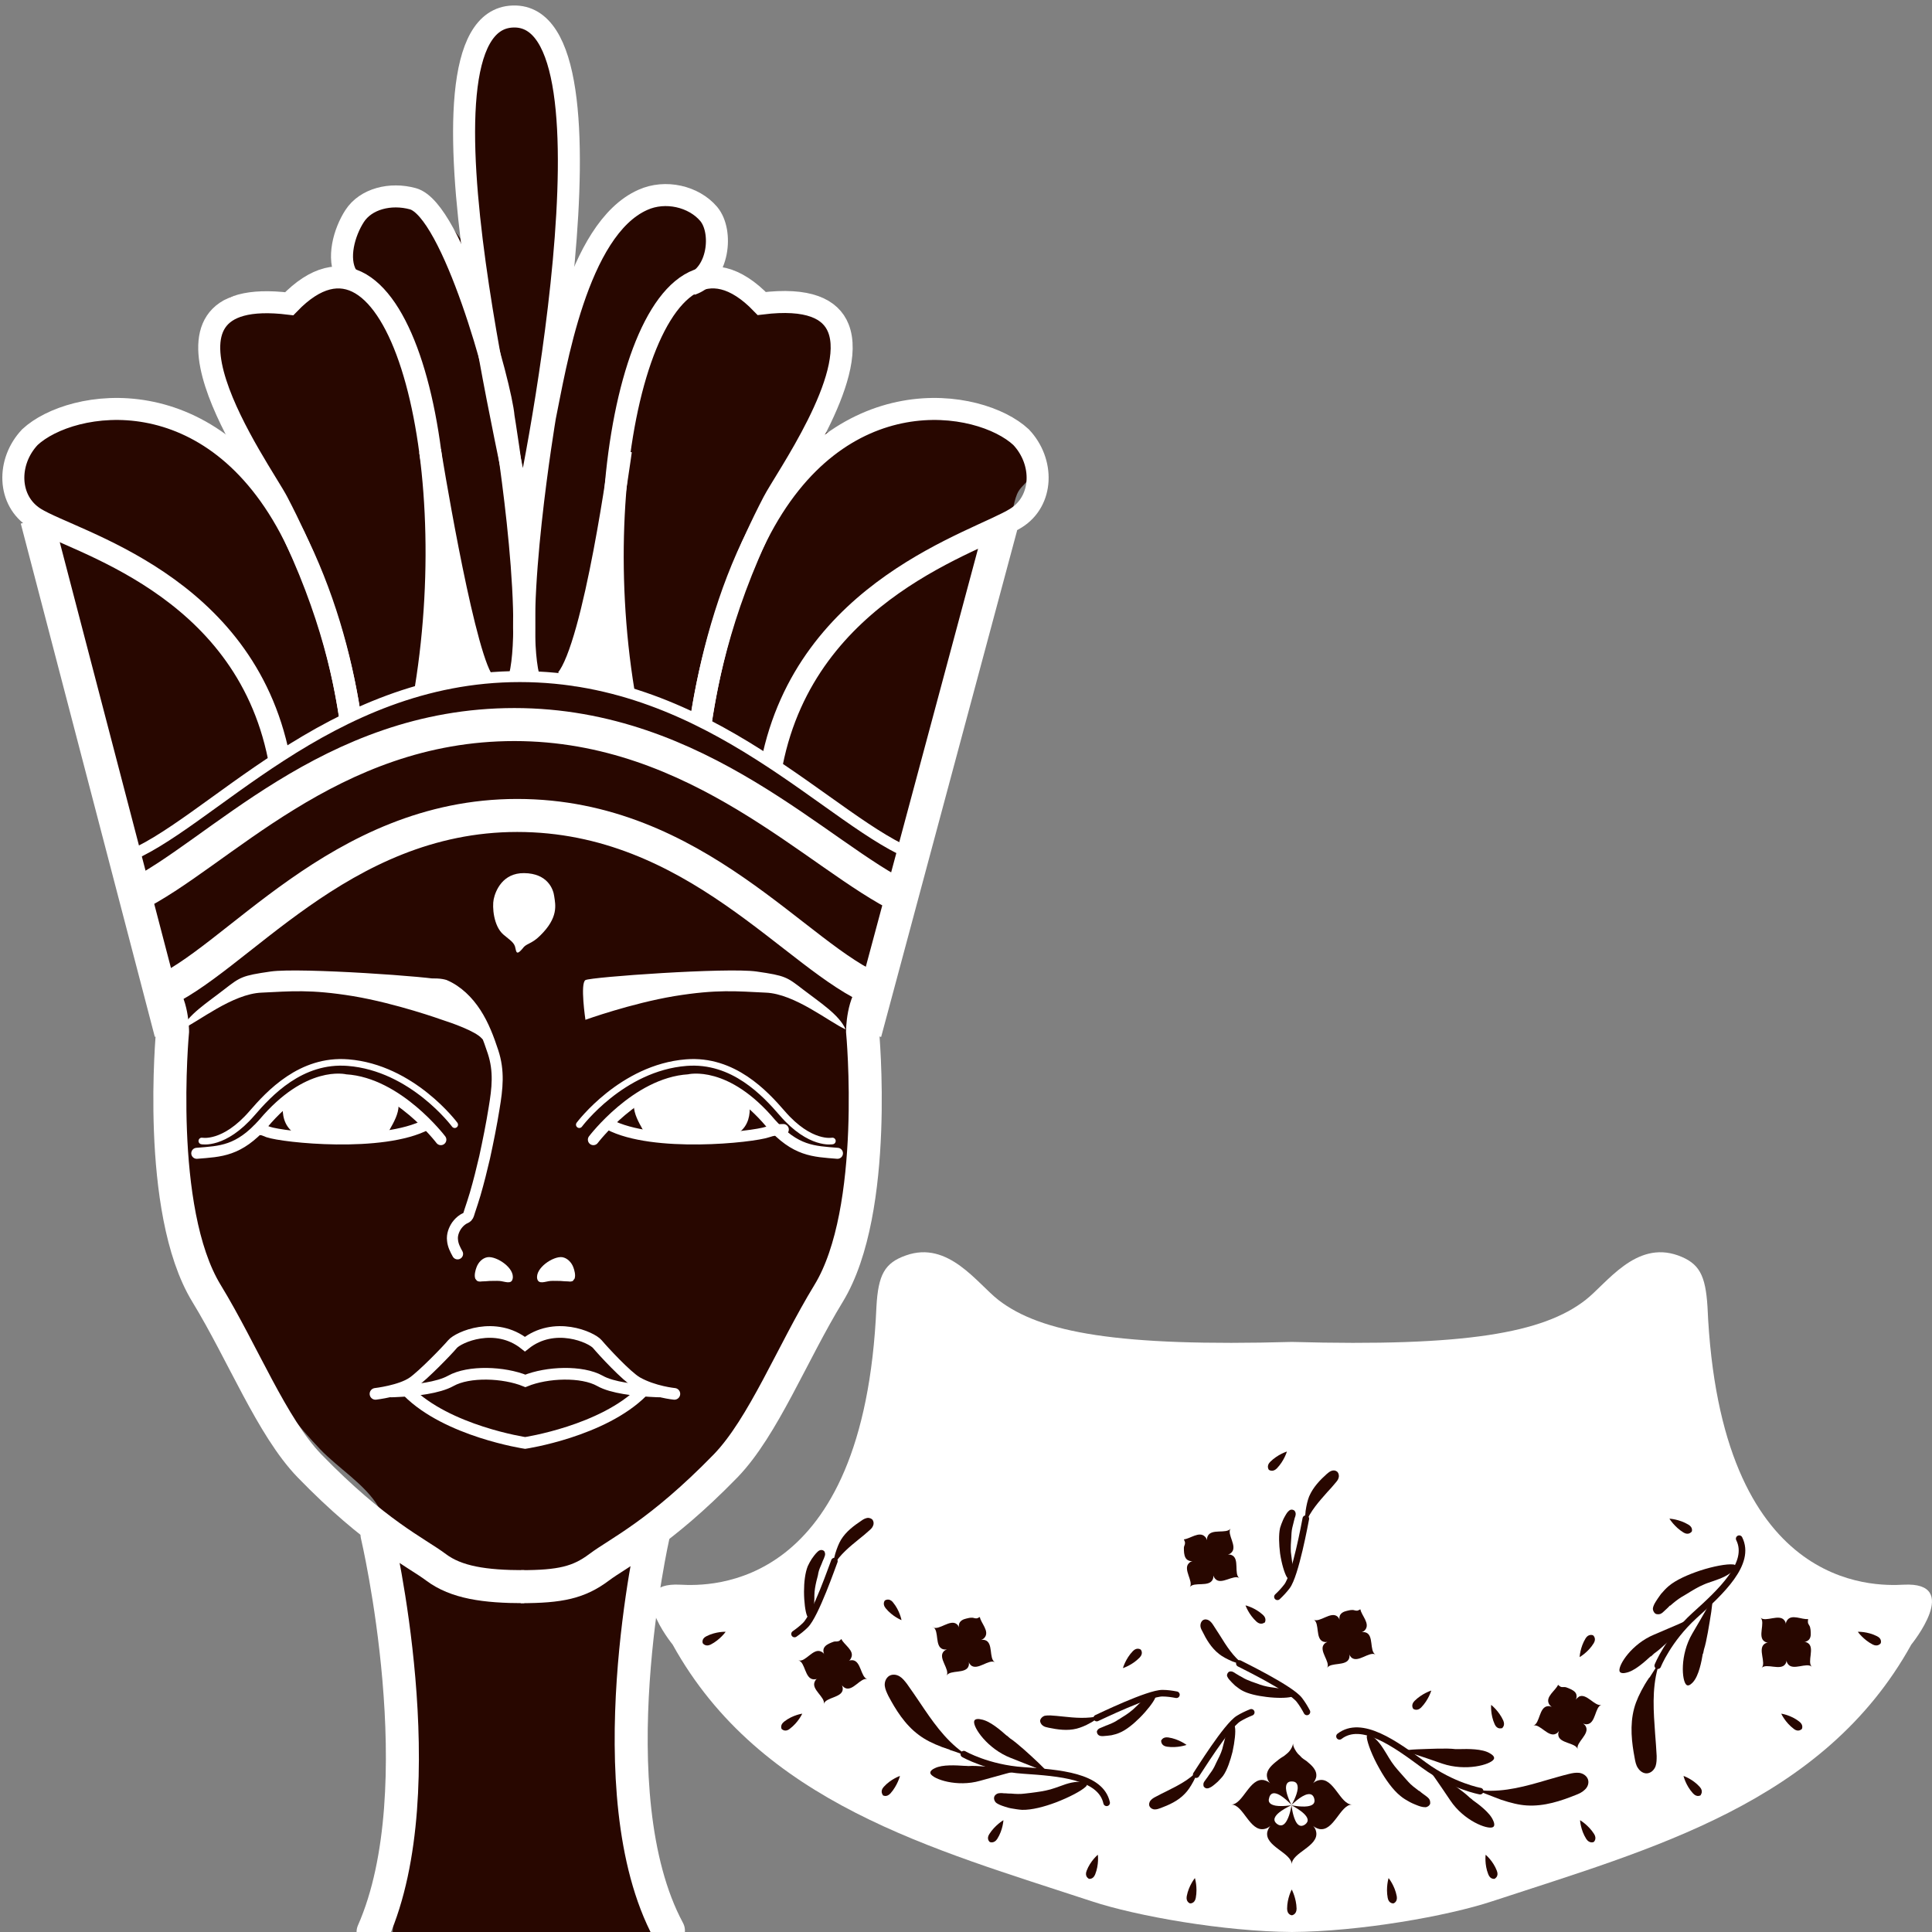<?xml version="1.0" encoding="UTF-8"?>
<svg id="_圖層_2" data-name="圖層 2" xmlns="http://www.w3.org/2000/svg" xmlns:xlink="http://www.w3.org/1999/xlink" viewBox="0 0 87.78 87.78">
  <rect x="0" y="0" width="87.78" height="87.78" fill="#808080" stroke="none"/>
  <defs>
    <style>
      .cls-1, .cls-2, .cls-3, .cls-4, .cls-5, .cls-6, .cls-7, .cls-8, .cls-9 {
        fill: none;
      }

      .cls-2, .cls-3 {
        stroke-width: 1.5px;
      }

      .cls-2, .cls-3, .cls-4, .cls-5, .cls-6, .cls-7, .cls-8, .cls-9 {
        stroke-miterlimit: 10;
      }

      .cls-2, .cls-3, .cls-4, .cls-5, .cls-7, .cls-8, .cls-9 {
        stroke: #fff;
      }

      .cls-2, .cls-4, .cls-6, .cls-7, .cls-8 {
        stroke-linecap: round;
      }

      .cls-10 {
        clip-path: url(#clippath);
      }

      .cls-11 {
        fill: #fff;
      }

      .cls-12 {
        fill: #280700;
      }

      .cls-4, .cls-9 {
        stroke-width: .5px;
      }

      .cls-6 {
        stroke: #280700;
      }

      .cls-6, .cls-7 {
        stroke-width: .3px;
      }

      .cls-8 {
        stroke-width: .53px;
      }
    </style>
    <clipPath id="clippath">
      <rect class="cls-1" width="87.78" height="87.78"/>
    </clipPath>
  </defs>
  <g id="_圖層_1-2" data-name="圖層 1">
    <g class="cls-10">
      <path class="cls-12" d="M40.37,42.16c-.3,1.03-.77,2.13-.94,3.18-.18,1.16,.25,2.41,.15,3.59-.04,.49-.15,1.01-.15,1.52,0,.66-.2,1.36-.31,1.9-.15,.75-.15,1.53-.3,2.29-.28,1.43-.75,2.83-1.51,4.09-1.45,2.4-2.61,5-4.46,7.14-1.01,1.17-2.16,2.32-2.75,3.75-.59,1.43-.47,3.22-.69,4.75-.25,1.75-.25,3.57-.48,5.33-.21,1.63,.03,3.09,.5,4.67,.19,.63,.41,1.24,.73,1.83,.27,.5,.86,1.8,.86,1.8l-13.18-.16s.09-1.25,.09-1.89c0-.81-.08-1.53-.08-2.34,0-.91,.15-1.71,.23-2.58,.15-1.54,.19-3.12,.19-4.66,0-1.45-.01-2.87-.25-4.25-.22-1.29-.13-2.48-.82-3.65-.62-1.04-1.82-1.75-2.66-2.63-.97-1.02-1.85-2.12-2.58-3.32-.47-.77-.79-1.53-1.41-2.17-.61-.63-1.13-1.34-1.55-2.11-.81-1.51-1.18-3.23-1.06-4.94,.2-2.9-.12-5.84-.67-8.6-.34-1.68-.53-3.39-.91-5.08-.46-2.04-1.15-3.98-1.58-5.98-.36-1.68-.88-3.2-1.56-4.78-.48-1.09-.84-2.11-1.1-3.27-.19-.86-.37-1.5-.75-2.3-.38-.8-.9-1.59-.58-2.51,.45-1.28,1.4-1.76,2.57-2.27,.39-.17,.65-.09,1.06-.06,.75,.06,1.4,.09,2.1,.25,1.36,.3,2.78,.85,4.03,1.43,.29-.83-.21-1.96-.47-2.76-.31-.98-.99-3.52,.54-3.92,.85-.22,1.67,.33,2.49,.1,.69-.19,1.58-.65,1.98-1.26,.44-.66,.6-1.46,.94-2.17,.56-1.14,1.56-1.64,2.84-1.11,.89,.38,1.96,1.52,2.4,2.41-.16-.31,0-1.09,.02-1.44,.02-.52,.06-1.03,.09-1.55,.05-.9-.13-1.68-.2-2.56-.04-.47,0-.96,0-1.44,0-.48,0-.97,.16-1.43,.13-.39,.35-.7,.46-1.1s.18-.7,.52-1c.77-.67,1.99-.23,2.55,.53,.38,.52,.48,1.48,.48,2.11,0,.87,.1,1.74,.17,2.6,.09,1.11,.17,2.14,.33,3.23,.08,.55,.09,1.1,.09,1.67,0,.54,.2,1.13,0,1.64,.34-.82,.78-1.43,1.36-2.09,.49-.56,.91-1.25,1.63-1.57,.63-.28,1.33-.54,2.04-.4,.7,.14,1.33,.3,1.42,1.07,.09,.77-.1,1.66,.08,2.41,.29,.1,.33,.45,.57,.6,.16,.11,.44,.11,.65,.26,.47,.37,.69,.63,1.36,.57,.99-.1,2.64-.37,2.99,.91,.29,1.08-.14,1.95-.4,2.94-.27,1.03-.33,2.03-1.01,2.87,.05-.55,1.7-.75,2.16-.83,.89-.14,1.71-.63,2.57-.73,1.46-.16,3.65-.06,4.75,1,.56,.53,1.1,1.33,.62,2.08-.17,.26-.39,.37-.52,.68-.19,.46-.22,1.01-.35,1.49-.09,.34-.29,.61-.44,.92-.16,.34-.24,.7-.37,1.06-.39,1.11-.62,2.08-.77,3.26-.1,.83-.25,1.62-.42,2.43-.28,1.35-.88,2.68-1.36,4-.73,2.01-1.41,4.02-2,6.07-.05,.16-.09,.31-.14,.47Z"/>
      <g>
        <path class="cls-3" d="M23.82,72.09c-1.8,0-3.09-.19-4.01-.88-.92-.69-2.75-1.52-5.75-4.61-1.71-1.77-3.02-5.12-4.68-7.84-2.31-3.79-1.54-11.9-1.54-11.9,0,0,0-1.36-.62-1.86"/>
        <path class="cls-11" d="M26.6,46.34s-.25-1.67,0-1.81c.25-.14,6.44-.58,7.77-.39,1.32,.19,1.38,.25,2.12,.82s1.65,1.15,1.93,1.81c-.74-.33-2.31-1.62-3.63-1.67-1.32-.06-2.2-.16-4.16,.16-1.96,.33-4.02,1.07-4.02,1.07Z"/>
        <path class="cls-11" d="M21.6,45.77s-.45-.89-1.43-.99c-.02-.13-.05-.22-.1-.25-.25-.14-6.44-.58-7.77-.39-1.32,.19-1.38,.25-2.12,.82-.74,.58-1.65,1.15-1.93,1.81,.74-.33,2.31-1.62,3.64-1.67,1.32-.06,2.2-.16,4.16,.16,1.96,.33,4.02,1.07,4.02,1.07h0c.47,.15,1.52,.52,1.81,.84,.38,.42-.29-1.41-.29-1.41Z"/>
        <path class="cls-3" d="M39.81,44.99c-3.56-1.41-8.19-7.94-16.31-7.94s-12.83,6.69-16.39,8.11"/>
        <path class="cls-4" d="M11.72,51.32c.24,0,.25,.03,.46,.11,.69,.24,5.2,.72,7.21-.34"/>
        <path class="cls-4" d="M35.59,51.32c-.24,0-.49,.03-.71,.11-.69,.24-5.2,.72-7.21-.34"/>
        <path class="cls-8" d="M30.64,63.33s-.94-.09-1.7-.52c-.48-.28-1.54-1.43-1.8-1.74-.26-.31-1.95-1.07-3.29,0-1.34-1.07-3.03-.31-3.29,0-.26,.31-1.34,1.42-1.8,1.74-.56,.39-1.7,.52-1.7,.52"/>
        <path class="cls-8" d="M29.97,63.22s-.19,0-.46-.02c-.62-.04-1.69-.14-2.25-.46-.82-.46-2.41-.4-3.39,0-.98-.4-2.57-.46-3.39,0-.57,.32-1.64,.43-2.25,.46-.28,.02-.46,.02-.46,.02"/>
        <path class="cls-8" d="M29.19,63.22c-1.8,1.81-5.33,2.34-5.33,2.34,0,0-3.53-.53-5.33-2.34"/>
        <path class="cls-11" d="M21.66,58.18c.07,.06,.15,.05,.24,.04,.11,0,.22-.01,.34-.02,.15,0,.31-.01,.46,0,.23,.02,.53,.17,.59-.09,.12-.49-.73-1.05-1.14-.99-.24,.04-.42,.24-.5,.46-.05,.13-.11,.36-.06,.5,0,.02,.02,.04,.04,.06,.01,.02,.02,.03,.03,.04Z"/>
        <path class="cls-11" d="M26.05,58.18c-.07,.06-.15,.05-.24,.04-.11,0-.22-.01-.34-.02-.15,0-.31-.01-.46,0-.23,.02-.53,.17-.6-.09-.11-.49,.73-1.05,1.14-.99,.23,.04,.42,.24,.5,.46,.05,.13,.11,.36,.06,.5,0,.02-.02,.04-.04,.06-.01,.02-.02,.03-.03,.04Z"/>
        <path class="cls-4" d="M19.47,44.76c.33-.12,.73,0,.73,0,.59,.25,1.07,.73,1.42,1.27,.35,.54,.58,1.15,.78,1.76,.29,.88,.2,1.66,.05,2.56-.12,.75-.27,1.49-.43,2.23-.13,.56-.27,1.12-.43,1.67-.08,.26-.16,.52-.25,.78-.03,.09-.05,.2-.11,.26-.05,.05-.13,.07-.19,.11-.12,.08-.2,.16-.29,.28-.13,.19-.22,.43-.19,.67,.02,.23,.12,.42,.23,.62"/>
        <line class="cls-3" x1="1.67" y1="23.6" x2="7.76" y2="46.92"/>
        <line class="cls-3" x1="39.31" y1="46.92" x2="45.49" y2="23.9"/>
        <path class="cls-3" d="M41.06,40.8c-3.86-1.85-9.29-7.88-17.69-7.88s-13.47,5.94-17.33,7.81"/>
        <path class="cls-9" d="M41.65,38.9c-3.83-1.41-9.29-8.16-18.03-8.16s-14.18,6.85-18,8.26"/>
        <path class="cls-5" d="M15.92,32.66c-.44-2.93-1.26-5.72-2.57-8.33-3.69-7.31-10.13-6.2-11.99-4.47-1.06,1.12-1.02,2.9,.23,3.68,1.74,1.09,9.49,2.95,11.08,10.87"/>
        <path class="cls-5" d="M15.92,32.66c-.31-2.08-1.01-5.44-3.31-9.85-.76-1.46-6.9-9.92,.53-9.01,4.83-5.01,7.96,6.67,6.2,17.5"/>
        <g>
          <path class="cls-5" d="M31.83,32.87c.44-2.93,1.26-5.94,2.57-8.54,3.69-7.31,10.13-6.2,11.99-4.47,1.06,1.12,1.02,2.9-.23,3.68-1.74,1.09-9.51,3.21-11.09,11.14"/>
          <path class="cls-5" d="M31.83,32.87c.31-2.08,1.01-5.65,3.31-10.07,.54-1.04,3.84-5.67,2.95-7.89-.35-.88-1.37-1.38-3.48-1.12-4.83-5.01-8.05,6.79-6.28,17.62"/>
        </g>
        <path class="cls-5" d="M19.54,20.48s1.38,8.58,2.32,10.31"/>
        <path class="cls-5" d="M28.21,20.48s-1.19,8.86-2.47,10.39"/>
        <path class="cls-5" d="M23.72,23.85c.1-1-5.69-22.94-.41-23.1,5.28-.17,.73,22.1,.41,23.1"/>
        <path class="cls-5" d="M15.75,12.52c-.45-.78-.11-1.97,.36-2.7,.51-.79,1.63-1.07,2.65-.79,1.81,.5,4.01,8.53,4.12,9.91,0,0,1.46,8.77,.74,11.8"/>
        <path class="cls-5" d="M24.01,30.74c-.72-3.03,.75-11.8,.75-11.8,.46-2.22,1.44-8.53,4.45-9.86,1.02-.46,2.31-.16,2.99,.64,.67,.8,.46,2.78-.8,3.2"/>
        <path class="cls-11" d="M23.74,43.1s-.16,.2-.23,.18c-.03,0-.06-.03-.09-.19-.04-.27-.25-.37-.55-.63-.45-.39-.51-1.26-.44-1.6,.08-.39,.41-1.2,1.38-1.19,1.07,.01,1.33,.73,1.37,1.05,.06,.4,.2,.97-.64,1.79-.4,.4-.63,.34-.8,.59Z"/>
        <path class="cls-3" d="M23.66,72.09c1.8,0,2.64-.19,3.56-.88,.92-.69,2.74-1.52,5.75-4.61,1.71-1.77,3.02-5.12,4.68-7.84,2.31-3.79,1.54-11.9,1.54-11.9,0,0,0-1.36,.62-1.86"/>
        <path class="cls-11" d="M20.21,24.85s-.1,6.08-.67,6.32c.97-.13,2.32-.37,2.32-.37l-1.65-5.95Z"/>
        <path class="cls-11" d="M27.44,24.85s-.79,5.67-1.66,5.8c.54,.31,2.84,.84,2.84,.84l-1.18-6.65Z"/>
        <g>
          <path class="cls-4" d="M20.03,51.78s-1.96-2.58-4.33-2.72c0,0-1.69-.44-3.73,1.98-1.13,1.27-1.94,1.27-3.03,1.36"/>
          <path class="cls-7" d="M9.17,51.84s1.01,.21,2.28-1.26c.77-.89,2.22-2.47,4.36-2.3,2.93,.23,4.85,2.82,4.85,2.82"/>
          <path class="cls-11" d="M12.89,49.99s-.46,1.76,1.59,1.77c2.05,0,2.55-.05,3.07-.12,.08-.31,.94-1.31,.36-1.91-.58-.59-3.23-.99-5.02,.25Z"/>
          <path class="cls-4" d="M26.96,51.78s1.96-2.58,4.33-2.72c0,0,1.69-.44,3.73,1.98,1.13,1.27,1.94,1.27,3.03,1.36"/>
          <path class="cls-7" d="M37.82,51.84s-1.01,.21-2.28-1.26c-.77-.89-2.22-2.47-4.36-2.3-2.93,.23-4.86,2.82-4.86,2.82"/>
          <path class="cls-11" d="M34.02,49.99s.46,1.76-1.59,1.77c-2.05,0-2.55-.05-3.07-.12-.08-.31-.94-1.31-.36-1.91,.58-.59,3.23-.99,5.02,.25Z"/>
        </g>
      </g>
      <path class="cls-2" d="M29.69,69.71s-2.68,11.76,.68,18.01"/>
      <path class="cls-2" d="M17.13,69.73s2.71,11.5-.18,18.05"/>
      <g>
        <path class="cls-11" d="M58.69,87.78c3.09-.02,7.07-.72,9.12-1.4,7.19-2.37,15.04-4.45,19.03-11.66,0,0,2.33-2.86-.35-2.72-1.33,.07-8.36,.29-8.91-12.62-.09-1.46-.38-1.99-1.34-2.34-1.93-.69-3.24,1.28-4.21,2.03-1.92,1.49-5.42,2.12-13.33,1.9h0c-7.91,.22-11.41-.42-13.33-1.9-.97-.75-2.28-2.72-4.21-2.03-.97,.34-1.26,.88-1.34,2.34-.56,12.91-7.59,12.69-8.91,12.62-2.68-.14-.35,2.72-.35,2.72,3.99,7.21,11.84,9.29,19.03,11.66,2.05,.68,6.03,1.38,9.12,1.4Z"/>
        <g>
          <g>
            <g>
              <path class="cls-12" d="M67.86,81.64c-.19-.07-.4-.16-.52-.2l-.38-.12,.4,.03c1.01,.08,1.99-.2,2.94-.48,.32-.09,.65-.19,.98-.27,.16-.04,.32-.07,.48-.05,.19,.03,.34,.15,.39,.3,.05,.15,0,.34-.15,.47-.11,.11-.26,.18-.42,.24-.65,.26-1.41,.52-2.21,.47-.34-.02-.72-.11-1.17-.26-.08-.03-.21-.08-.34-.13Z"/>
              <path class="cls-12" d="M66.32,79.47c-.1,0-.17,0-.2,0-.38-.05-1.16-.01-1.73,.01-.29,.01-.52,.05-.58,.04v.05c.2,.04,.6,.17,1.72,.56,1.07,.36,2.19,.05,2.34-.2,.07-.12-.11-.23-.18-.27-.34-.21-1.01-.2-1.37-.19Z"/>
              <path class="cls-12" d="M66.9,81.77c-.07-.05-.13-.1-.15-.12-.27-.26-.89-.69-1.35-1-.23-.16-.43-.27-.48-.31l-.03,.03c.13,.15,.37,.49,1.01,1.44,.61,.91,1.67,1.32,1.92,1.21,.13-.05,.05-.25,.02-.31-.15-.36-.67-.74-.95-.94Z"/>
              <path class="cls-12" d="M62.17,78.8s.08,.02,.11,.04c.34,.22,.51,.51,.72,.85,.07,.12,.15,.25,.23,.37,.16,.24,.38,.47,.58,.7,.06,.07,.12,.13,.17,.19,.14,.16,.32,.29,.49,.42h.02c.05,.05,.11,.09,.16,.13,.05,.04,.1,.07,.15,.11,.09,.07,.17,.13,.18,.27,0,.03,0,.05,0,.07-.03,.09-.13,.16-.22,.16-.07,0-.14-.01-.21-.03-.09-.02-.42-.16-.49-.2-.16-.09-.3-.17-.43-.28-.34-.27-.69-.76-.96-1.25-.32-.56-.54-1.14-.57-1.41-.01-.09,.03-.13,.09-.14Z"/>
            </g>
            <path class="cls-6" d="M67.25,81.38s-1.24-.22-2.55-1.18c-1.31-.97-2.84-2.08-3.84-1.31"/>
          </g>
          <g>
            <g>
              <path class="cls-12" d="M74.94,76.23c.11-.17,.23-.36,.3-.47l.19-.35-.11,.38c-.27,.98-.19,1.99-.12,2.98,.03,.33,.05,.68,.07,1.01,0,.16,0,.32-.05,.47-.07,.18-.21,.3-.37,.32-.16,.02-.33-.08-.43-.24-.09-.13-.12-.29-.15-.46-.13-.68-.23-1.49-.02-2.26,.09-.33,.25-.68,.49-1.09,.04-.07,.12-.19,.2-.31Z"/>
              <path class="cls-12" d="M77.38,75.14c.02-.09,.03-.17,.04-.2,.12-.36,.24-1.14,.33-1.7,.04-.29,.06-.52,.07-.58l-.04-.02c-.08,.19-.29,.56-.89,1.58-.57,.97-.48,2.14-.27,2.33,.11,.09,.25-.07,.3-.12,.27-.3,.39-.95,.45-1.31Z"/>
              <path class="cls-12" d="M75.01,75.26c.07-.06,.12-.11,.14-.13,.31-.21,.85-.74,1.24-1.12,.2-.2,.35-.37,.39-.41l-.02-.04c-.18,.1-.55,.26-1.61,.71-1.01,.42-1.62,1.37-1.57,1.65,.03,.13,.23,.1,.3,.08,.38-.07,.86-.51,1.11-.74Z"/>
              <path class="cls-12" d="M78.86,71.21s-.03,.07-.06,.1c-.28,.29-.6,.4-.97,.53-.14,.05-.28,.09-.41,.15-.27,.11-.54,.28-.8,.44-.08,.05-.15,.09-.22,.13-.18,.11-.35,.25-.51,.39h-.02c-.05,.06-.1,.1-.15,.15-.04,.04-.09,.08-.13,.12-.08,.08-.16,.14-.3,.12-.03,0-.05-.01-.07-.02-.08-.05-.13-.16-.12-.25,.01-.07,.04-.14,.07-.2,.04-.08,.24-.38,.29-.44,.12-.14,.23-.26,.36-.37,.33-.28,.88-.52,1.42-.7,.61-.2,1.22-.31,1.5-.28,.09,0,.12,.06,.12,.12Z"/>
            </g>
            <path class="cls-6" d="M75.32,75.68s.46-1.17,1.66-2.27c1.21-1.09,2.6-2.38,2.04-3.5"/>
          </g>
          <path class="cls-12" d="M71.73,77.1c-.06,.03-.1,.08-.13,.12h0c.02-.05,.04-.11,.03-.18-.01-.15-.14-.23-.26-.29-.07-.03-.15-.07-.22-.09-.07-.02-.14,0-.2-.01-.07-.01-.1-.06-.16-.1-.11,.26-.59,.54-.41,.87,.03,.06,.08,.1,.12,.13,0,0,0,0,0,0-.05-.02-.11-.04-.18-.03-.4,.04-.35,.79-.65,.88,.3-.09,.68,.56,1.03,.37,.06-.03,.1-.08,.13-.12h0c-.02,.05-.04,.11-.03,.18,.04,.39,.79,.34,.88,.64-.09-.3,.56-.68,.37-1.03-.03-.06-.08-.1-.12-.13,0,0,0,0,0,0,.05,.02,.11,.04,.18,.03,.4-.04,.35-.79,.65-.88-.3,.09-.68-.56-1.03-.37Z"/>
          <path class="cls-12" d="M82.14,74.65c-.06-.04-.12-.05-.17-.05,0,0,0,0,0,0,.06,0,.11-.02,.17-.06,.12-.08,.14-.23,.13-.37,0-.08-.01-.16-.03-.24-.02-.07-.07-.12-.09-.18-.02-.07,0-.12,0-.19-.28,.04-.76-.25-.96,.07-.04,.06-.05,.12-.05,.17h0c0-.06-.02-.11-.06-.17-.23-.33-.86,.09-1.09-.13,.23,.22-.15,.87,.18,1.08,.06,.04,.12,.05,.17,.05,0,0,0,0,0,0-.06,0-.11,.02-.17,.06-.32,.23,.09,.86-.13,1.09,.22-.23,.87,.15,1.08-.18,.04-.06,.05-.12,.05-.17h0c0,.06,.02,.11,.06,.17,.23,.33,.86-.09,1.09,.13-.23-.22,.15-.87-.18-1.08Z"/>
          <g>
            <path class="cls-6" d="M49.83,78.06c.14-.06,2.36-1.14,2.99-1.13,.21,0,.42,.03,.63,.07"/>
            <g>
              <path class="cls-12" d="M49.72,78.16c.1-.06,.2-.13,.27-.16l.2-.1-.22,.06c-.56,.14-1.13,.09-1.68,.03-.19-.02-.38-.04-.57-.05-.09,0-.18,0-.27,.02-.1,.04-.17,.12-.19,.2-.01,.09,.04,.19,.13,.25,.07,.05,.16,.07,.26,.09,.39,.08,.84,.15,1.27,.04,.19-.05,.39-.13,.62-.26,.04-.02,.11-.06,.18-.11Z"/>
              <path class="cls-12" d="M52.43,77.03s-.06,0-.09,0c-.28,.09-.46,.25-.67,.46-.08,.07-.15,.15-.24,.22-.16,.14-.36,.26-.55,.38-.06,.03-.11,.07-.16,.1-.13,.08-.28,.14-.43,.2h-.01s-.09,.04-.14,.06c-.04,.02-.08,.03-.12,.05-.08,.03-.14,.06-.18,.15,0,.02-.01,.04,0,.05,0,.07,.06,.14,.12,.16,.05,.02,.1,.02,.15,.02,.07,0,.33-.03,.39-.04,.13-.03,.25-.06,.36-.11,.3-.12,.64-.4,.93-.69,.34-.34,.61-.7,.69-.88,.03-.06,0-.1-.04-.12Z"/>
            </g>
          </g>
          <g>
            <path class="cls-6" d="M37.91,70.93c-.06,.14-.86,2.47-1.32,2.91-.15,.15-.32,.28-.49,.4"/>
            <g>
              <path class="cls-12" d="M37.91,70.79c-.03,.11-.05,.24-.08,.31l-.07,.22,.11-.19c.29-.5,.74-.86,1.17-1.21,.15-.12,.3-.24,.44-.37,.07-.06,.14-.12,.18-.21,.05-.1,.04-.2-.01-.28-.05-.07-.16-.11-.26-.09-.09,.02-.17,.06-.25,.12-.33,.22-.7,.49-.93,.87-.1,.17-.18,.37-.26,.63-.01,.04-.03,.12-.05,.2Z"/>
              <path class="cls-12" d="M36.78,73.5s.05-.04,.06-.06c.14-.26,.15-.51,.16-.8,0-.11,0-.21,.01-.32,.02-.21,.07-.44,.13-.66,.02-.06,.03-.13,.04-.19,.03-.15,.1-.3,.16-.44h0c.02-.06,.04-.1,.06-.15,.02-.04,.04-.08,.05-.12,.03-.08,.06-.14,.02-.24,0-.02-.02-.03-.03-.05-.05-.05-.14-.06-.2-.03-.05,.02-.09,.06-.12,.09-.05,.04-.21,.25-.24,.3-.07,.11-.13,.22-.18,.33-.12,.3-.17,.73-.17,1.15,0,.47,.06,.92,.14,1.11,.03,.06,.07,.07,.11,.06Z"/>
            </g>
          </g>
          <g>
            <path class="cls-6" d="M54.35,80.63c.09-.12,1.38-2.22,1.93-2.55,.18-.11,.37-.2,.57-.28"/>
            <g>
              <path class="cls-12" d="M54.32,80.77c.05-.1,.1-.22,.14-.28l.11-.2-.15,.16c-.39,.42-.91,.68-1.41,.93-.17,.08-.34,.17-.51,.26-.08,.04-.16,.09-.22,.16-.07,.08-.09,.19-.05,.27,.04,.08,.13,.14,.24,.14,.09,0,.18-.03,.26-.06,.37-.14,.79-.32,1.1-.65,.14-.14,.26-.32,.39-.56,.02-.04,.06-.11,.09-.19Z"/>
              <path class="cls-12" d="M56.01,78.37s-.05,.03-.07,.05c-.19,.22-.26,.46-.33,.75-.03,.1-.05,.21-.08,.31-.06,.2-.17,.41-.27,.61-.03,.06-.06,.12-.08,.17-.07,.14-.16,.27-.26,.4h0c-.03,.05-.06,.09-.09,.13-.03,.04-.05,.07-.08,.11-.05,.07-.09,.12-.07,.23,0,.02,.01,.04,.02,.05,.04,.06,.12,.09,.19,.07,.05-.01,.1-.04,.14-.06,.06-.03,.26-.2,.3-.24,.09-.1,.18-.18,.25-.28,.18-.26,.32-.68,.42-1.08,.1-.46,.15-.91,.11-1.12-.01-.07-.05-.08-.09-.08Z"/>
            </g>
          </g>
          <g>
            <path class="cls-6" d="M59.33,69c-.03,.15-.47,2.58-.86,3.08-.13,.17-.27,.32-.43,.47"/>
            <g>
              <path class="cls-12" d="M59.31,68.86c0,.11-.02,.24-.03,.31l-.03,.22,.08-.21c.21-.53,.6-.96,.97-1.38,.13-.14,.26-.28,.38-.43,.06-.07,.12-.14,.14-.23,.03-.1,0-.21-.06-.27-.07-.06-.17-.08-.27-.04-.08,.03-.15,.09-.22,.15-.29,.26-.61,.59-.79,1.01-.07,.18-.12,.39-.16,.66,0,.05-.01,.12-.02,.21Z"/>
              <path class="cls-12" d="M58.61,71.71s.04-.04,.05-.07c.1-.28,.07-.53,.03-.81-.01-.1-.03-.21-.04-.32-.01-.21,0-.44,.02-.67,0-.06,.01-.13,.01-.19,.01-.16,.05-.31,.09-.46h0c.01-.06,.03-.11,.04-.16,.01-.04,.02-.09,.04-.13,.02-.08,.04-.15-.02-.24-.01-.02-.02-.03-.04-.04-.06-.04-.15-.04-.2,0-.04,.03-.08,.07-.11,.11-.04,.05-.17,.28-.19,.34-.05,.12-.1,.24-.13,.35-.07,.31-.05,.75,0,1.16,.07,.47,.2,.9,.31,1.08,.04,.06,.08,.06,.12,.04Z"/>
            </g>
          </g>
          <g>
            <path class="cls-6" d="M56.31,75.58c.13,.07,2.35,1.15,2.73,1.66,.13,.17,.24,.35,.34,.54"/>
            <g>
              <path class="cls-12" d="M56.17,75.56c.11,.04,.23,.08,.29,.11l.21,.09-.18-.14c-.46-.35-.77-.84-1.06-1.31-.1-.16-.21-.32-.31-.48-.05-.08-.11-.15-.18-.2-.09-.06-.2-.07-.28-.02-.08,.05-.12,.15-.12,.25,0,.09,.04,.17,.09,.26,.17,.35,.4,.75,.76,1.03,.15,.12,.34,.22,.59,.33,.04,.02,.12,.04,.2,.07Z"/>
              <path class="cls-12" d="M58.73,77s-.03-.05-.05-.07c-.24-.17-.49-.21-.78-.25-.1-.01-.21-.03-.32-.05-.21-.04-.43-.12-.64-.2-.06-.02-.12-.04-.18-.07-.15-.05-.29-.13-.42-.21h-.01s-.09-.06-.13-.08c-.04-.02-.08-.05-.11-.07-.07-.04-.13-.08-.23-.05-.02,0-.04,.02-.05,.03-.05,.05-.08,.13-.05,.19,.02,.05,.05,.09,.08,.13,.04,.05,.22,.24,.27,.28,.11,.08,.2,.16,.31,.22,.28,.16,.71,.25,1.12,.3,.47,.06,.92,.05,1.12,0,.06-.02,.08-.06,.07-.1Z"/>
            </g>
          </g>
          <g>
            <g>
              <path class="cls-12" d="M43.16,79.51c.19,.06,.4,.13,.52,.18l.37,.15-.32-.23c-.82-.6-1.39-1.44-1.94-2.26-.19-.28-.38-.56-.58-.84-.1-.13-.2-.26-.33-.34-.16-.1-.35-.11-.49-.02-.13,.09-.21,.26-.19,.45,.02,.16,.09,.3,.16,.45,.33,.62,.75,1.31,1.39,1.78,.28,.21,.61,.38,1.06,.55,.08,.03,.21,.07,.35,.12Z"/>
              <path class="cls-12" d="M45.74,78.85c.07,.06,.13,.11,.15,.13,.32,.21,.9,.74,1.31,1.13,.21,.2,.37,.38,.42,.41l-.02,.04c-.18-.1-.58-.26-1.68-.69-1.05-.41-1.71-1.38-1.66-1.66,.02-.14,.24-.11,.31-.09,.4,.06,.9,.5,1.17,.74Z"/>
              <path class="cls-12" d="M43.81,80.23c.09,0,.16,.01,.19,.01,.37-.03,1.12,.05,1.67,.11,.28,.03,.5,.08,.56,.07v.04c-.19,.03-.59,.14-1.7,.45-1.05,.3-2.12-.07-2.25-.32-.06-.12,.12-.22,.19-.25,.35-.18,.99-.13,1.33-.11Z"/>
              <path class="cls-12" d="M49.35,81.01s-.07-.04-.11-.04c-.4-.05-.72,.05-1.09,.19-.14,.05-.28,.1-.42,.14-.28,.08-.59,.12-.9,.16-.09,.01-.17,.02-.26,.03-.21,.03-.43,.02-.64,0h-.02c-.07,0-.13,0-.2-.01-.06,0-.12,0-.18-.01-.11,0-.21-.01-.31,.09-.02,.02-.03,.04-.04,.06-.04,.09,0,.21,.06,.27,.05,.05,.12,.08,.18,.11,.08,.04,.42,.15,.51,.16,.18,.03,.34,.06,.51,.07,.44,.01,1.01-.14,1.54-.34,.6-.23,1.15-.52,1.35-.71,.07-.06,.06-.12,.02-.17Z"/>
            </g>
            <path class="cls-6" d="M43.79,79.7s1.09,.63,2.71,.74c1.62,.11,3.51,.25,3.78,1.47"/>
          </g>
          <path class="cls-12" d="M42.4,73.93c.28,.16,.06,.88,.44,1,.07,.02,.13,.02,.18,.01,0,0,0,0,0,0-.05,.02-.11,.05-.15,.1-.26,.3,.3,.81,.14,1.09,.16-.28,.88-.06,1-.44,.02-.07,.02-.13,0-.18h0c.02,.05,.05,.1,.1,.15,.3,.26,.81-.29,1.09-.14-.28-.16-.06-.88-.44-1-.07-.02-.13-.02-.18-.01,0,0,0,0,0,0,.05-.02,.11-.05,.15-.1,.25-.29-.17-.67-.21-.94-.07,.02-.1,.07-.18,.06-.07,0-.13-.04-.2-.03-.08,0-.16,.02-.24,.04-.13,.03-.27,.09-.32,.23-.02,.07-.02,.13,0,.18h0c-.02-.05-.05-.1-.1-.15-.3-.26-.81,.29-1.09,.14Z"/>
          <path class="cls-12" d="M59.69,73.59c.28,.16,.06,.88,.44,1,.07,.02,.13,.02,.18,.01,0,0,0,0,0,0-.05,.02-.11,.05-.15,.1-.26,.3,.3,.81,.14,1.08,.16-.27,.88-.06,1-.44,.02-.07,.02-.13,0-.18h0c.02,.05,.05,.1,.1,.15,.3,.26,.81-.29,1.09-.14-.28-.16-.06-.88-.44-1-.07-.02-.13-.02-.18-.01,0,0,0,0,0,0,.05-.02,.11-.05,.15-.1,.25-.29-.17-.67-.21-.94-.07,.02-.1,.07-.18,.06-.07,0-.13-.04-.2-.03-.08,0-.16,.02-.24,.04-.13,.03-.27,.09-.32,.23-.02,.07-.02,.13,0,.18h0c-.02-.05-.05-.1-.1-.15-.3-.26-.81,.29-1.09,.14Z"/>
          <path class="cls-12" d="M54.06,72.11c.18-.26,.88,.02,1.04-.35,.03-.06,.03-.12,.03-.18h0c.01,.05,.04,.11,.09,.16,.27,.29,.83-.22,1.09-.04-.26-.18,.02-.88-.34-1.04-.06-.03-.12-.03-.18-.03,0,0,0,0,0,0,.06-.01,.11-.04,.16-.09,.29-.28-.22-.83-.04-1.09-.18,.26-.88-.02-1.04,.35-.03,.06-.03,.12-.03,.18h0c-.01-.05-.04-.11-.09-.16-.26-.27-.68,.1-.96,.12,.02,.07,.06,.11,.05,.18,0,.07-.05,.13-.05,.2,0,.08,0,.16,.01,.24,.02,.14,.06,.28,.2,.34,.06,.03,.12,.03,.18,.03,0,0,0,0,0,0-.06,.01-.11,.04-.16,.09-.29,.28,.22,.83,.04,1.09Z"/>
          <path class="cls-12" d="M36.28,75.44c.31,.08,.28,.83,.68,.86,.07,0,.13,0,.18-.04,0,0,0,0,0,0-.05,.03-.09,.07-.12,.14-.18,.36,.49,.71,.41,1.02,.08-.31,.84-.28,.86-.67,0-.07-.01-.13-.04-.18h0s.08,.09,.14,.12c.36,.18,.71-.49,1.02-.4-.31-.08-.28-.83-.68-.86-.07,0-.13,0-.18,.04,0,0,0,0,0,0,.05-.03,.09-.07,.12-.14,.17-.34-.33-.6-.44-.86-.06,.04-.08,.09-.15,.1-.07,.02-.14,0-.2,.02-.07,.02-.15,.06-.22,.09-.12,.06-.24,.15-.25,.3,0,.07,.01,.13,.04,.18,0,0,0,0,0,0-.03-.05-.08-.09-.14-.12-.36-.18-.71,.49-1.02,.4Z"/>
          <path class="cls-12" d="M40.22,72.71s.18-.12,.35,.09c.31,.37,.39,.81,.39,.81h0s-.41-.16-.72-.54c-.17-.21-.03-.36-.03-.36Z"/>
          <path class="cls-12" d="M72.38,74.3s.17,.13,.03,.36c-.25,.41-.64,.63-.64,.63h0s.02-.44,.27-.85c.14-.23,.34-.14,.34-.14Z"/>
          <path class="cls-12" d="M76.85,69.6s-.13,.17-.36,.03c-.41-.25-.64-.63-.64-.63h0s.44,.02,.86,.27c.24,.14,.15,.33,.15,.33Z"/>
          <path class="cls-12" d="M51.83,74.95s.14,.16-.05,.36c-.34,.35-.76,.48-.76,.48h0s.12-.43,.45-.77c.19-.2,.36-.07,.36-.07Z"/>
          <path class="cls-12" d="M57.45,73.72s-.16,.14-.36-.04c-.36-.33-.5-.74-.5-.74h0s.43,.1,.79,.43c.2,.18,.08,.36,.08,.36Z"/>
          <path class="cls-12" d="M52.75,79.11s.05-.21,.33-.17c.48,.07,.83,.34,.83,.34h0s-.41,.15-.89,.08c-.27-.04-.26-.25-.26-.25Z"/>
          <path class="cls-12" d="M57.65,66.78s-.13-.17,.06-.36c.34-.34,.76-.47,.76-.47h0s-.12,.42-.46,.77c-.19,.19-.36,.06-.36,.06Z"/>
          <path class="cls-12" d="M64.21,77.64s-.13-.17,.06-.36c.34-.34,.76-.47,.76-.47h0s-.12,.42-.46,.77c-.19,.19-.36,.06-.36,.06Z"/>
          <g>
            <path class="cls-12" d="M58.69,87.02s-.21-.02-.21-.3c0-.48,.21-.87,.21-.87h0s.21,.39,.22,.87c0,.27-.21,.3-.21,.3Z"/>
            <path class="cls-12" d="M63.31,86.48s-.21,.02-.26-.25c-.09-.48,.04-.9,.04-.9h0s.28,.34,.37,.82c.05,.27-.15,.33-.15,.33Z"/>
            <path class="cls-12" d="M67.93,85.36s-.21,.06-.31-.2c-.18-.45-.12-.89-.12-.89h0s.34,.28,.51,.73c.1,.26-.09,.35-.09,.35Z"/>
            <path class="cls-12" d="M72.41,83.69s-.19,.09-.34-.14c-.26-.41-.28-.85-.28-.85h0s.38,.22,.64,.63c.14,.23-.02,.36-.02,.36Z"/>
            <path class="cls-12" d="M77.28,81.56s-.17,.13-.36-.08c-.33-.36-.43-.79-.43-.79h0s.42,.14,.74,.5c.18,.2,.04,.36,.04,.36Z"/>
            <path class="cls-12" d="M81.86,78.56s-.15,.16-.36-.01c-.39-.29-.57-.69-.57-.69h0s.44,.06,.82,.36c.22,.17,.11,.35,.11,.35Z"/>
            <path class="cls-12" d="M85.45,74.66s-.12,.18-.36,.06c-.43-.22-.68-.58-.68-.58h0s.44-.02,.87,.2c.25,.12,.17,.32,.17,.32Z"/>
          </g>
          <g>
            <path class="cls-12" d="M54.07,86.48s.21,.02,.26-.25c.09-.48-.04-.9-.04-.9h0s-.28,.34-.37,.82c-.05,.27,.15,.33,.15,.33Z"/>
            <path class="cls-12" d="M49.45,85.36s.21,.06,.31-.2c.18-.45,.12-.89,.12-.89h0s-.34,.28-.51,.73c-.1,.26,.09,.35,.09,.35Z"/>
            <path class="cls-12" d="M44.97,83.69s.19,.09,.34-.14c.26-.41,.28-.85,.28-.85h0s-.38,.22-.64,.63c-.15,.23,.02,.36,.02,.36Z"/>
            <path class="cls-12" d="M40.1,81.56s.17,.13,.36-.08c.32-.36,.43-.79,.43-.79h0s-.42,.14-.74,.5c-.18,.2-.04,.36-.04,.36Z"/>
            <path class="cls-12" d="M35.52,78.56s.15,.16,.36-.01c.39-.29,.57-.69,.57-.69h0s-.44,.06-.82,.36c-.22,.17-.11,.35-.11,.35Z"/>
            <path class="cls-12" d="M31.93,74.66s.12,.18,.36,.06c.43-.22,.68-.58,.68-.58h0s-.44-.02-.87,.2c-.25,.12-.17,.32-.17,.32Z"/>
          </g>
          <path class="cls-12" d="M68.22,78.52s-.2,.07-.31-.18c-.2-.44-.16-.88-.16-.88h0s.35,.27,.55,.71c.11,.25-.07,.36-.07,.36Z"/>
          <path class="cls-12" d="M55.95,81.99c.54,0,.83,1.24,1.49,1.11,.11-.02,.2-.07,.28-.14,0,0,0,0,0,0-.06,.07-.11,.16-.14,.27-.13,.66,1.11,.95,1.11,1.48,0-.54,1.24-.82,1.11-1.48-.02-.11-.07-.2-.14-.27,0,0,0,0,0,0,.07,.06,.16,.11,.28,.14,.66,.13,.95-1.11,1.49-1.11-.54,0-.83-1.24-1.49-1.11-.11,.02-.2,.07-.28,.14,0,0,0,0,0,0,.06-.07,.11-.16,.14-.27,.06-.32-.21-.55-.43-.73-.09-.07-.2-.12-.28-.22-.04-.05-.09-.08-.13-.13-.04-.05-.08-.1-.11-.16-.05-.08-.1-.19-.1-.29-.02,.13-.09,.25-.17,.35-.04,.05-.09,.09-.15,.14-.05,.04-.09,.08-.15,.11-.12,.07-.24,.17-.35,.26-.2,.17-.42,.39-.36,.67,.02,.11,.07,.2,.14,.27,0,0,0,0,0,0-.07-.06-.16-.11-.28-.14-.66-.13-.95,1.11-1.49,1.11Zm1.72-.33c.05-.16,.16-.2,.27-.18,.31,.05,.74,.53,.74,.53,0,0-.23-.43-.25-.74-.01-.19,.05-.34,.27-.33,.22,0,.27,.15,.26,.33-.03,.32-.28,.74-.28,.74,0,0,.43-.44,.74-.49,.13-.02,.24,.02,.29,.19,.07,.24-.09,.33-.31,.36-.31,.04-.73-.05-.73-.05,0,0,.9,.44,.72,.77-.02,.04-.05,.07-.1,.11-.21,.14-.35,.01-.44-.19-.13-.28-.17-.69-.17-.69,0,0-.06,.42-.21,.69-.1,.19-.25,.31-.45,.16-.03-.02-.05-.05-.07-.07-.27-.35,.73-.78,.73-.78,0,0-.42,.07-.72,.02-.22-.04-.38-.14-.29-.37Z"/>
        </g>
      </g>
    </g>
  </g>
</svg>